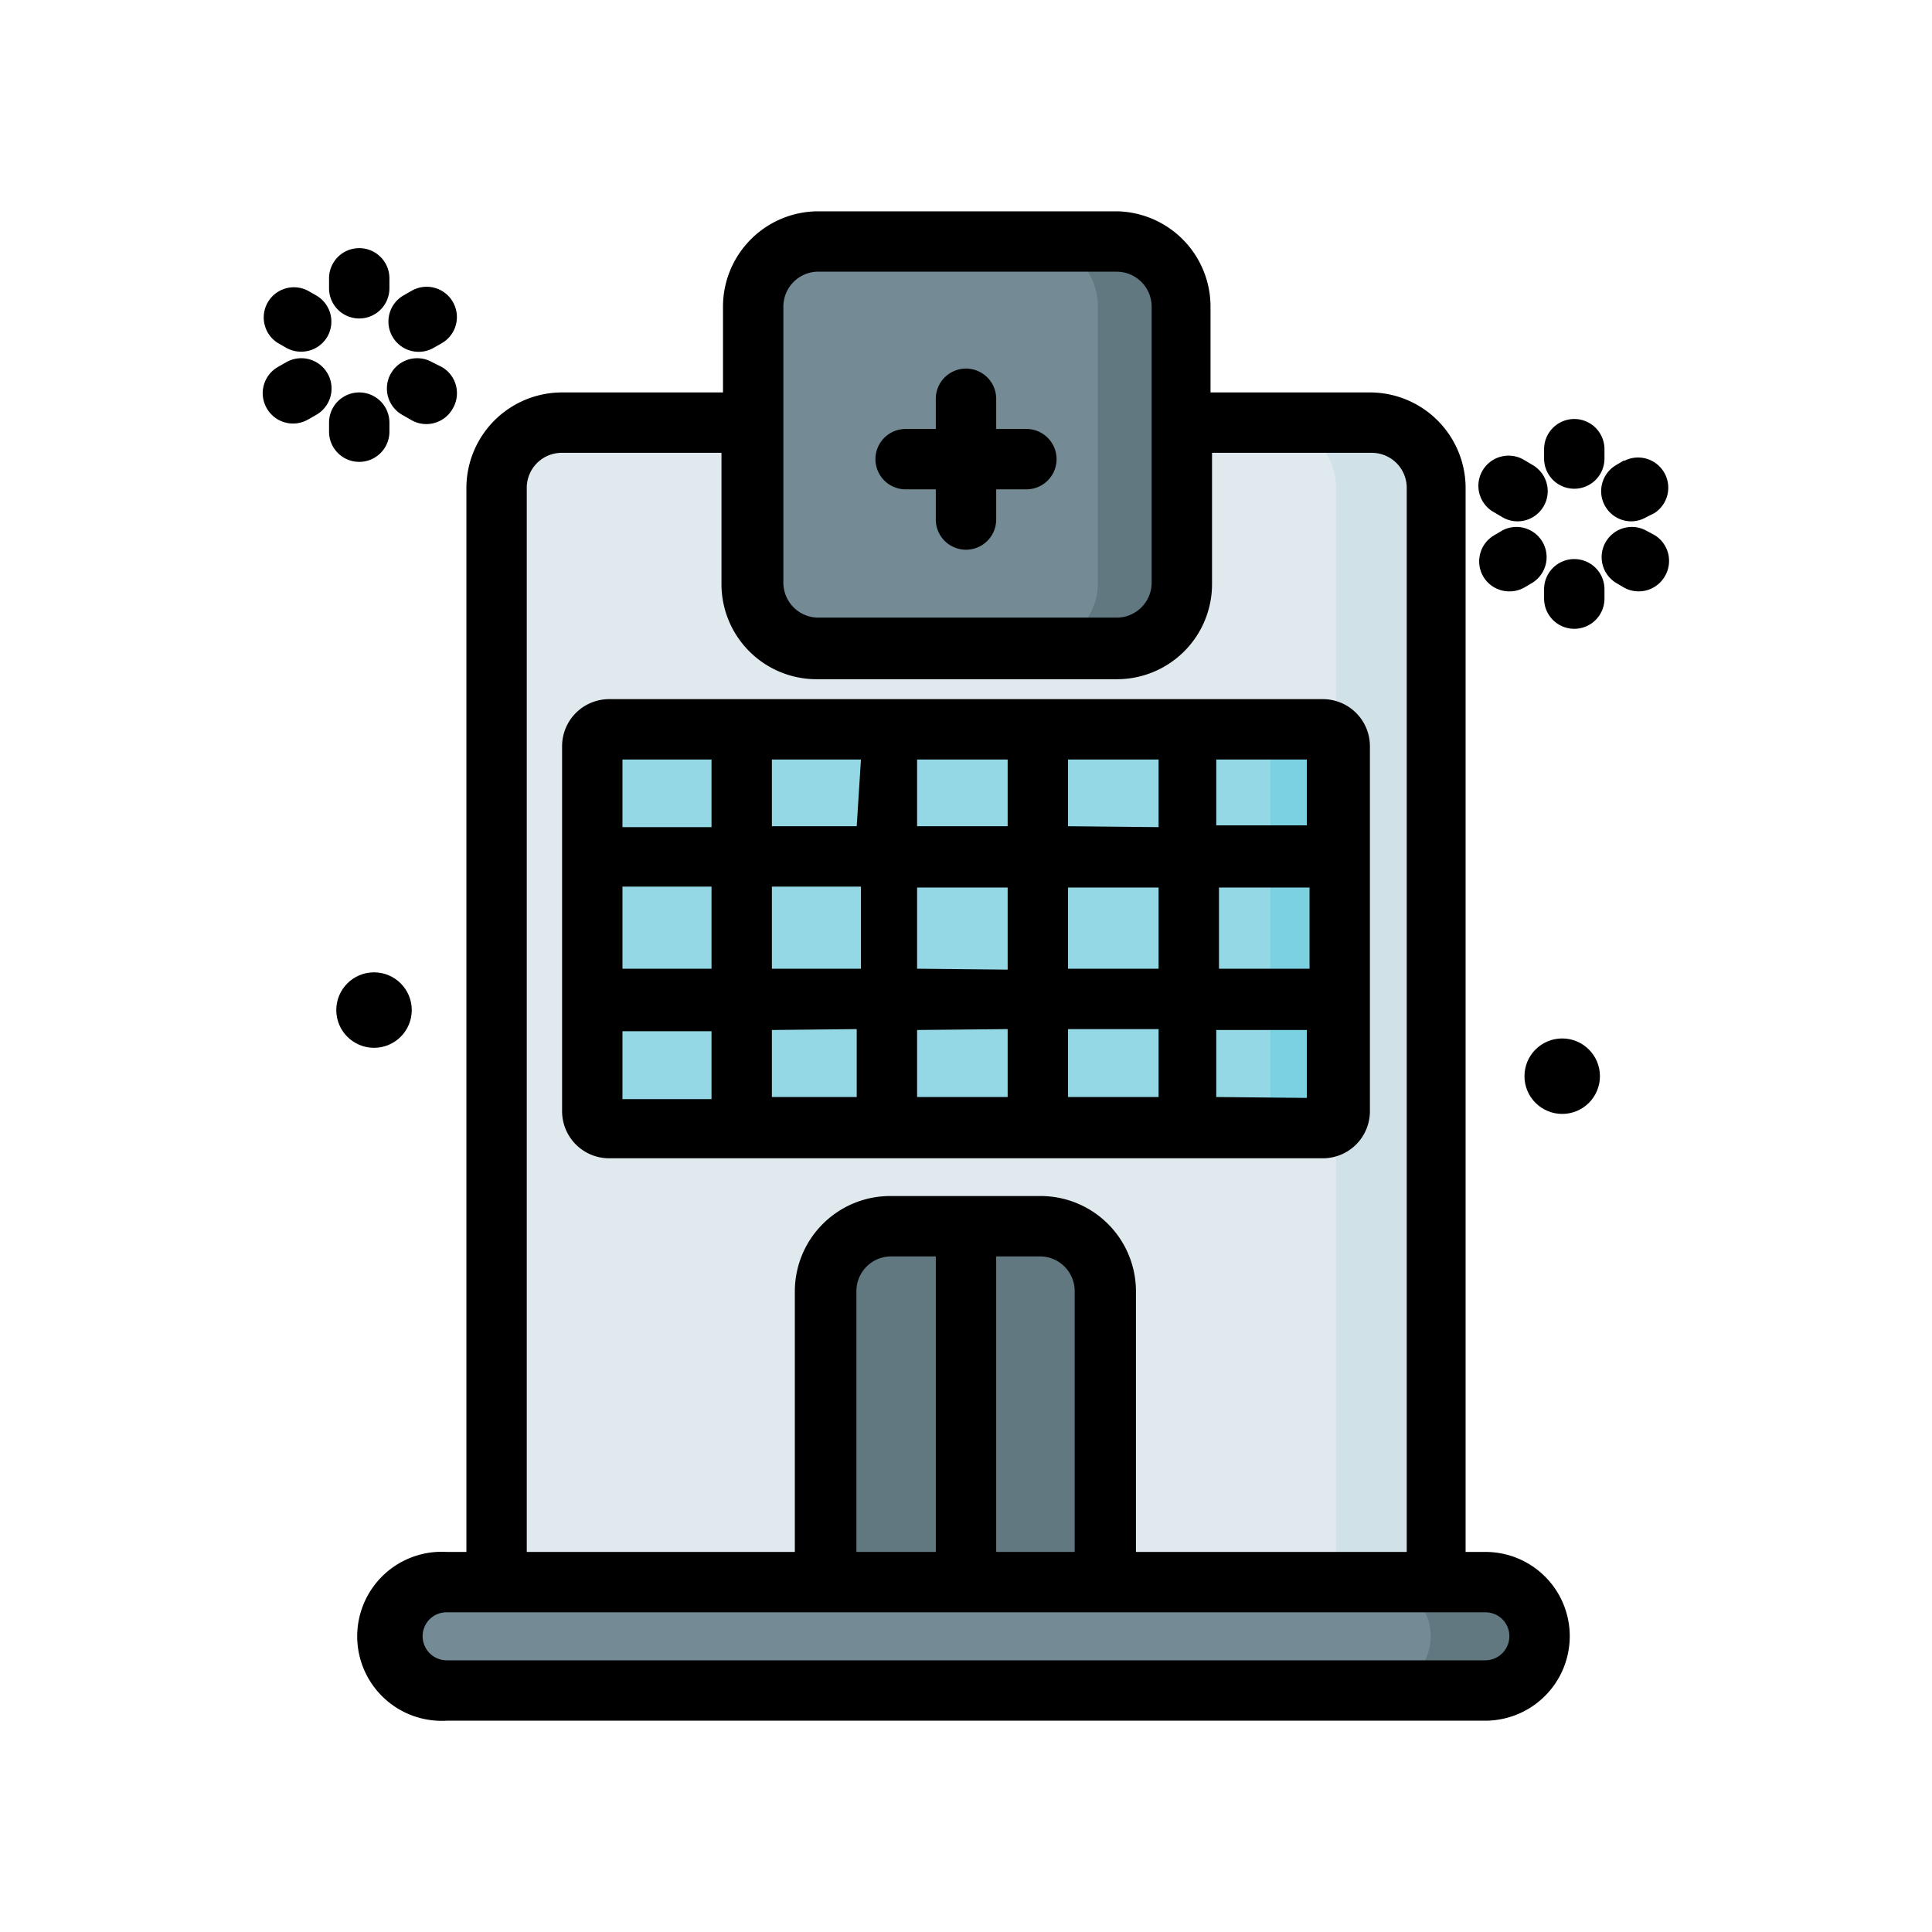<?xml version="1.0" ?>
<!-- Скачано с сайта svg4.ru / Downloaded from svg4.ru -->
<svg width="800px" height="800px" viewBox="0 0 64 64" xmlns="http://www.w3.org/2000/svg">
<defs>
<style>.cls-1{fill:#e0e9ee;}.cls-2{fill:#748a95;}.cls-3{fill:#617880;}.cls-4{fill:#d0e1e8;}.cls-5{fill:#94d8e5;}.cls-6{fill:#7bd1e0;}</style>
</defs>
<g id="Hospital">
<path class="cls-1" d="M24.9,14H18.61a2.15,2.15,0,0,0-2.16,2.16V52.41l15.43,1.73,15.67-1.73V16.12A2.15,2.15,0,0,0,45.39,14H24.9Z" id="rect26739-4"/>
<path class="cls-2" d="M27.05,8H37a2.15,2.15,0,0,1,2.15,2.16v9.15A2.15,2.15,0,0,1,37,21.46h-9.9a2.15,2.15,0,0,1-2.15-2.15V10.16A2.15,2.15,0,0,1,27.05,8Z" id="rect26930-8"/>
<path class="cls-3" d="M27.37,52.41V42.78a2.16,2.16,0,0,1,2.15-2.16h5a2.16,2.16,0,0,1,2.15,2.16v9.63l-5,1.36Z" id="rect27368-1"/>
<path class="cls-2" d="M14.8,52.41H49.2a1.8,1.8,0,1,1,0,3.59H14.8a1.8,1.8,0,1,1,0-3.59Z" id="path15921-6-5"/>
<path class="cls-4" d="M42.11,14a2.16,2.16,0,0,1,2.15,2.16V52.46l3.29-.05V16.12A2.15,2.15,0,0,0,45.39,14Z" id="path664134"/>
<path class="cls-5" d="M20.18,24.16H43.82a.56.56,0,0,1,.56.56V36.81a.56.56,0,0,1-.56.56H20.18a.56.56,0,0,1-.56-.56V24.72A.56.56,0,0,1,20.18,24.16Z" id="rect28394-7"/>
<path class="cls-6" d="M41.52,24.15a.57.57,0,0,1,.56.57V36.81a.56.56,0,0,1-.56.56h2.3a.56.56,0,0,0,.56-.56V24.72a.57.57,0,0,0-.56-.57Z" id="path672017"/>
<path class="cls-3" d="M34.22,8a2.15,2.15,0,0,1,2.15,2.15v9.16a2.15,2.15,0,0,1-2.15,2.15H37a2.15,2.15,0,0,0,2.15-2.15V10.15A2.15,2.15,0,0,0,37,8Z" id="path674434"/>
<path class="cls-3" d="M45.46,52.41a1.8,1.8,0,1,1,0,3.59H49.2a1.8,1.8,0,1,0,0-3.59Z" id="path682627"/>
<path d="M52,54.2a2.79,2.79,0,0,0-2.8-2.79h-.65V16.12A3.17,3.17,0,0,0,45.39,13H40.1v-2.8A3.16,3.16,0,0,0,37,7h-9.9a3.16,3.16,0,0,0-3.15,3.16V13H18.61a3.17,3.17,0,0,0-3.16,3.16V51.41H14.8a2.8,2.8,0,1,0,0,5.59H49.2A2.8,2.8,0,0,0,52,54.2ZM27.05,9H37a1.16,1.16,0,0,1,1.15,1.16v9.15A1.16,1.16,0,0,1,37,20.46h-9.9a1.16,1.16,0,0,1-1.15-1.15V10.16A1.16,1.16,0,0,1,27.05,9Zm-9.6,7.12A1.16,1.16,0,0,1,18.61,15H23.9v4.35a3.15,3.15,0,0,0,3.15,3.15H37a3.15,3.15,0,0,0,3.15-3.15V15h5.29a1.16,1.16,0,0,1,1.16,1.16V51.41H37.63V42.78a3.16,3.16,0,0,0-3.15-3.16h-5a3.16,3.16,0,0,0-3.15,3.16v8.63H17.45Zm17,25.5a1.15,1.15,0,0,1,1.15,1.16v8.63H33V41.62ZM31,51.41H28.37V42.78a1.15,1.15,0,0,1,1.15-1.16H31ZM14,54.2a.79.79,0,0,1,.8-.79H49.2a.79.79,0,0,1,.8.79.8.8,0,0,1-.8.8H14.8A.8.8,0,0,1,14,54.2Z"/>
<circle cx="12.39" cy="33.46" r="1.25"/>
<circle cx="51.75" cy="35.65" r="1.25"/>
<path d="M54.8,17.72l-.28-.15a1,1,0,0,0-1,1.73l.27.16a1,1,0,0,0,.5.13,1,1,0,0,0,.86-.5A1,1,0,0,0,54.8,17.72Z"/>
<path d="M50.51,15.25a1,1,0,1,0-1,1.73l.27.16a1,1,0,0,0,.5.13,1,1,0,0,0,.5-1.86Z"/>
<path d="M50,19.59a1,1,0,0,0,.5-.13l.27-.16a1,1,0,0,0-1-1.73l-.27.16a1,1,0,0,0-.37,1.36A1,1,0,0,0,50,19.59Z"/>
<path d="M53.8,15.25l-.27.16a1,1,0,0,0,.5,1.86,1,1,0,0,0,.49-.13L54.8,17a1,1,0,0,0-1-1.73Z"/>
<path d="M53.15,19.52a1,1,0,0,0-2,0v.31a1,1,0,0,0,2,0Z"/>
<path d="M53.15,14.88a1,1,0,0,0-2,0v.31a1,1,0,0,0,2,0Z"/>
<path d="M13.32,13.74l.28.16A1,1,0,0,0,15,13.53a1,1,0,0,0-.36-1.37L14.32,12a1,1,0,0,0-1,1.74Z"/>
<path d="M10.2,9.63a1,1,0,0,0-1,1.73l.28.16a1,1,0,0,0,.5.13,1,1,0,0,0,.86-.49,1,1,0,0,0-.36-1.37Z"/>
<path d="M8.84,13.53a1,1,0,0,0,.86.5,1,1,0,0,0,.5-.13l.28-.16a1,1,0,0,0-1-1.74l-.28.16A1,1,0,0,0,8.84,13.53Z"/>
<path d="M13,11.15a1,1,0,0,0,1.37.37l.28-.16A1,1,0,0,0,15,10a1,1,0,0,0-1.36-.37l-.28.16A1,1,0,0,0,13,11.15Z"/>
<path d="M10.9,14.3a1,1,0,0,0,1,1h0a1,1,0,0,0,1-1V14a1,1,0,0,0-1-1h0a1,1,0,0,0-1,1Z"/>
<path d="M11.9,10.55h0a1,1,0,0,0,1-1V9.22a1,1,0,0,0-1-1h0a1,1,0,0,0-1,1v.32A1,1,0,0,0,11.9,10.55Z"/>
<path d="M30,16.21h1v1a1,1,0,0,0,2,0v-1h1a1,1,0,0,0,0-2H33v-1a1,1,0,0,0-2,0v1H30a1,1,0,0,0,0,2Z"/>
<path d="M43.82,38.37a1.56,1.56,0,0,0,1.56-1.56V24.72a1.56,1.56,0,0,0-1.56-1.56H20.18a1.56,1.56,0,0,0-1.56,1.56V36.81a1.56,1.56,0,0,0,1.56,1.56Zm-23.2-9h2.95v2.72H20.62Zm4.95,0h2.95v2.72H25.57Zm17.81,2.72h-3V29.4h3Zm-5,0h-3V29.4h3Zm-5,2v2.25h-3V34.12Zm-3-2V29.4h3v2.72Zm5,2h3v2.25h-3Zm0-6.72V25.16h3V27.4Zm-2,0h-3V25.16h3Zm-5,0H25.57V25.16h2.95Zm0,6.72v2.25H25.57V34.12Zm11.91,2.25V34.12h3v2.25Zm3-9h-3V25.16h3ZM23.57,25.16V27.4H20.62V25.16Zm-2.95,9h2.95v2.25H20.62Z"/>
</g>
</svg>